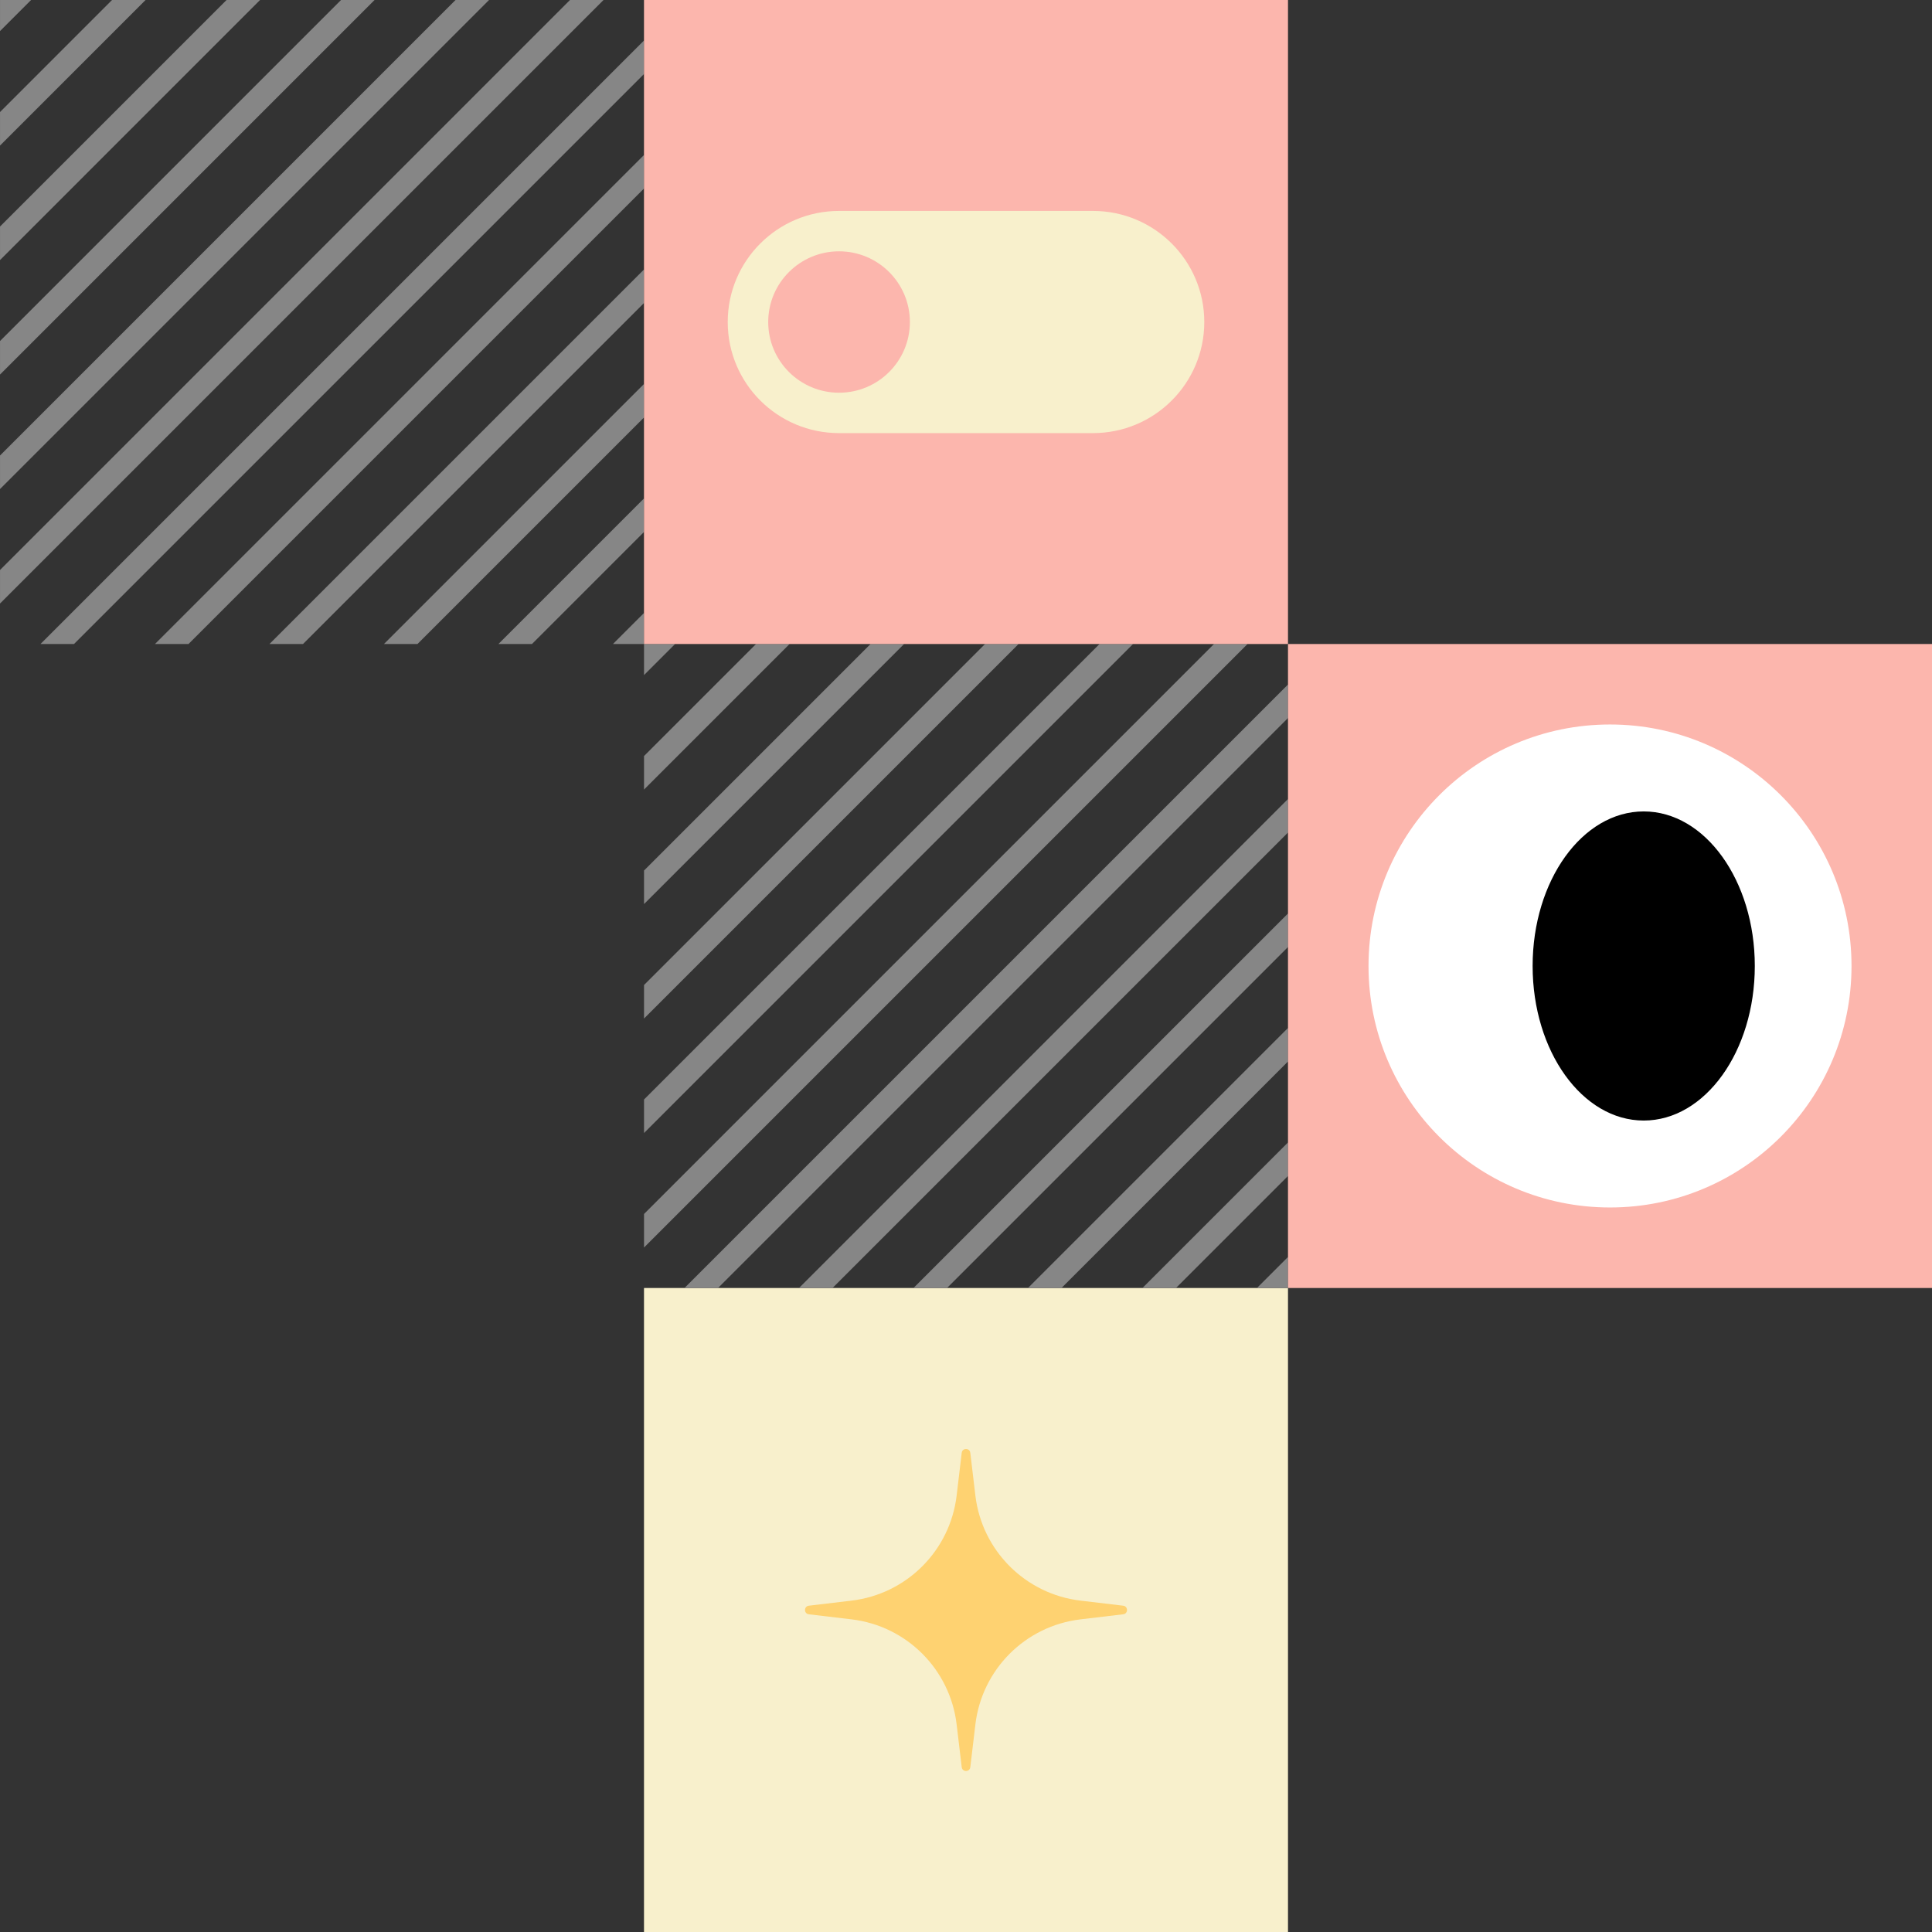 <svg width="216" height="216" viewBox="0 0 216 216" fill="none" xmlns="http://www.w3.org/2000/svg">
<rect x="0" y="0" width="216" height="216" fill="#333333" stroke="none"/>
<rect width="72" height="72" transform="translate(72 144)" fill="#F8F0CC"/>
<path d="M107.521 162.426C107.588 161.857 108.414 161.857 108.481 162.426L109.048 167.199C109.779 173.362 114.638 178.221 120.801 178.952L125.574 179.519C126.143 179.586 126.143 180.412 125.574 180.479L120.801 181.046C114.638 181.777 109.779 186.636 109.048 192.799L108.481 197.572C108.414 198.141 107.588 198.141 107.521 197.572L106.954 192.799C106.223 186.636 101.364 181.777 95.201 181.046L90.428 180.479C89.859 180.412 89.859 179.586 90.428 179.519L95.201 178.952C101.364 178.221 106.223 173.362 106.954 167.199L107.521 162.426Z" fill="#FED271"/>
<path fill-rule="evenodd" clip-rule="evenodd" d="M131.476 144L127.727 144L144.002 127.726L144.002 131.475L131.476 144ZM144.002 140.526L140.527 144L144.002 144L144.002 140.526ZM144.002 118.675L118.676 144L114.927 144L144.002 114.926L144.002 118.675ZM144.002 105.875L105.876 144L102.127 144L144.002 102.126L144.002 105.875ZM144.002 93.075L93.076 144L89.327 144L144.002 89.326L144.002 93.075ZM144.002 80.275L80.276 144L76.527 144L144.002 76.526L144.002 80.275ZM139.476 72.001L72.002 139.475L72.002 135.726L135.727 72.001L139.476 72.001ZM126.676 72.001L72.002 126.675L72.002 122.926L122.927 72.001L126.676 72.001ZM113.876 72.001L72.002 113.875L72.002 110.126L110.127 72.001L113.876 72.001ZM101.076 72.001L72.002 101.075L72.002 97.326L97.327 72.001L101.076 72.001ZM88.276 72.001L72.002 88.275L72.002 84.526L84.527 72.001L88.276 72.001ZM75.476 72.001L72.002 75.475L72.002 72.001L75.476 72.001Z" fill="#868686"/>
<path fill-rule="evenodd" clip-rule="evenodd" d="M59.476 72.001L55.727 72.001L72.002 55.726L72.002 59.475L59.476 72.001ZM72.002 68.526L68.527 72.001L72.002 72.001L72.002 68.526ZM72.002 46.675L46.676 72.001L42.927 72.001L72.002 42.926L72.002 46.675ZM72.002 33.875L33.876 72.001L30.127 72.001L72.002 30.126L72.002 33.875ZM72.002 21.075L21.076 72.001L17.327 72.001L72.002 17.326L72.002 21.075ZM72.002 8.275L8.276 72.001L4.527 72.001L72.002 4.526L72.002 8.275ZM67.476 0L0.002 67.475L0.002 63.726L63.727 0L67.476 0ZM54.676 0L0.002 54.675L0.002 50.926L50.927 0L54.676 0ZM41.876 0L0.002 41.875L0.002 38.126L38.127 0L41.876 0ZM29.076 0L0.002 29.075L0.002 25.326L25.327 0L29.076 0ZM16.276 0L0.002 16.275L0.002 12.526L12.527 0L16.276 0ZM3.476 0L0.002 3.475L0.002 0L3.476 0Z" fill="#868686"/>
<rect width="72" height="72" transform="matrix(1 0 0 -1 144 144)" fill="#FCB6AD"/>
<circle cx="27" cy="27" r="27" transform="matrix(1 0 0 -1 153.002 134.998)" fill="white"/>
<ellipse cx="12.42" cy="17.28" rx="12.42" ry="17.28" transform="matrix(1 0 0 -1 171.349 125.278)" fill="black"/>
<rect width="72" height="72" transform="translate(72)" fill="#FCB6AD"/>
<path fill-rule="evenodd" clip-rule="evenodd" d="M122.195 23.582C129.069 23.582 134.641 29.143 134.641 36.002C134.641 42.861 129.069 48.422 122.195 48.422H93.807C86.933 48.422 81.361 42.861 81.361 36.002C81.361 29.143 86.933 23.582 93.807 23.582H122.195ZM93.807 43.906C89.433 43.906 85.887 40.367 85.887 36.002C85.887 31.637 89.433 28.098 93.807 28.098C98.181 28.098 101.727 31.637 101.727 36.002C101.727 40.367 98.181 43.906 93.807 43.906Z" fill="#F8F0CC"/>
</svg>

